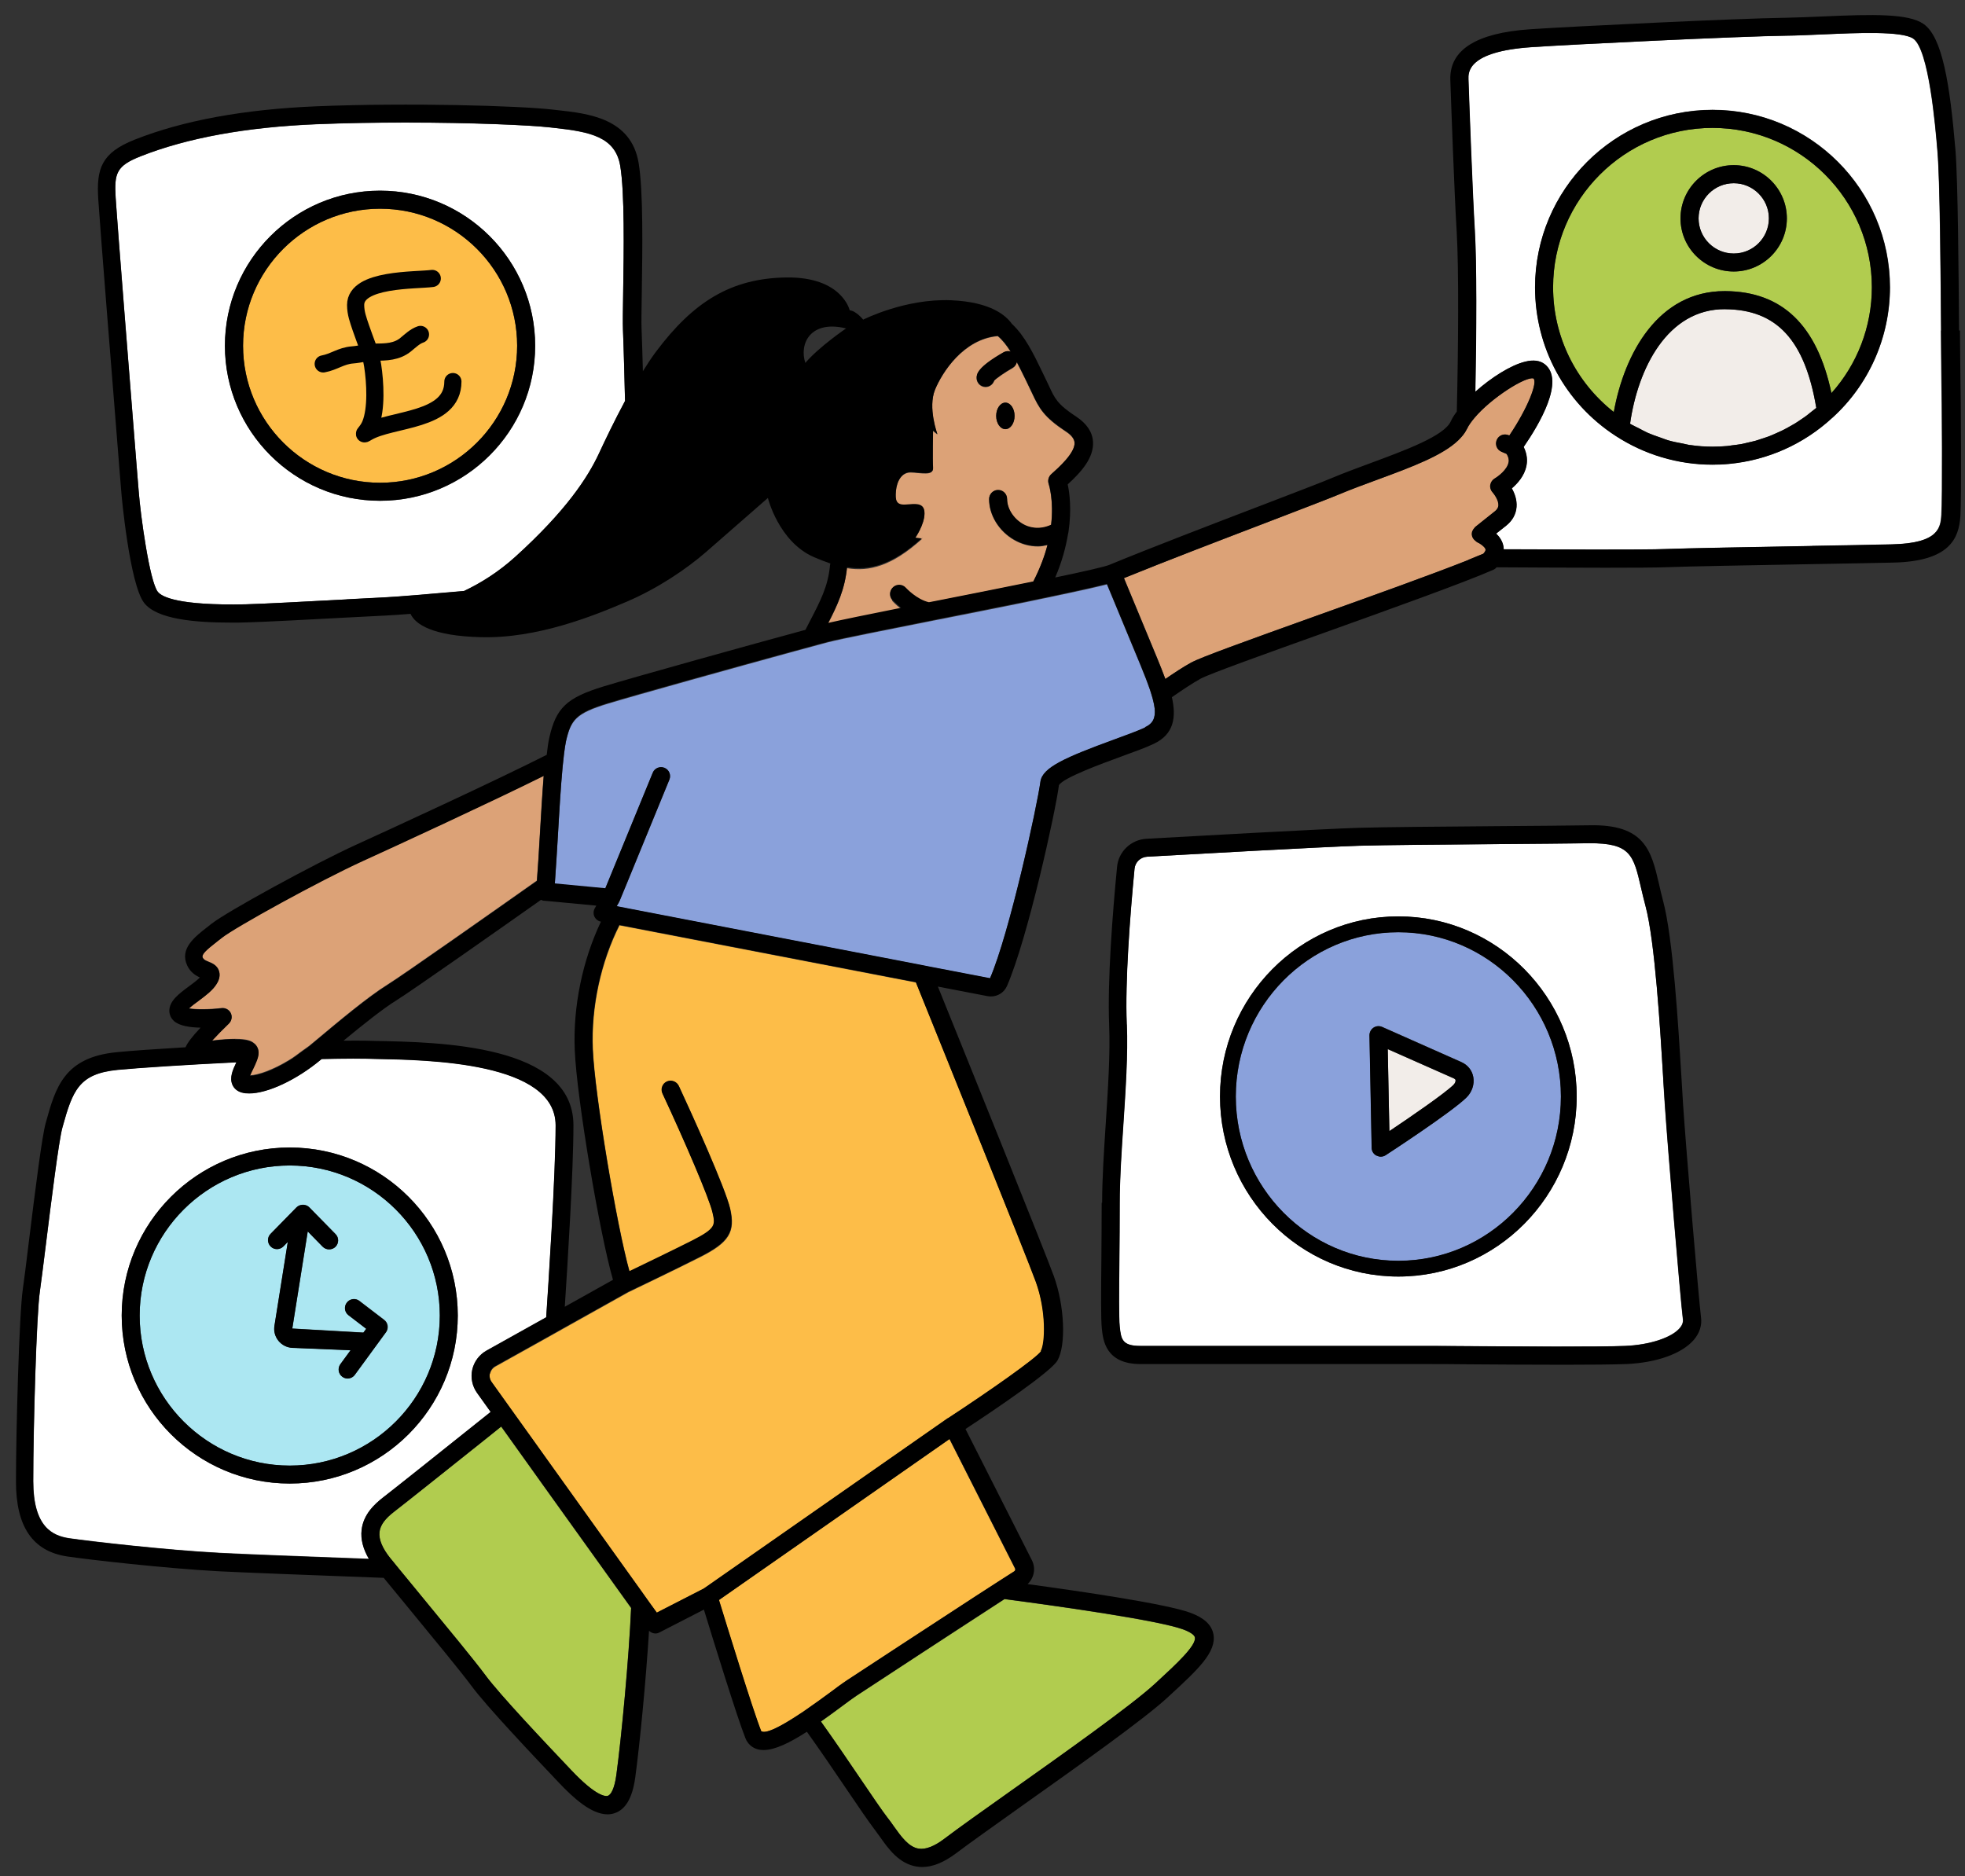 <svg width="111" height="106" viewBox="0 0 111 106" fill="none" xmlns="http://www.w3.org/2000/svg">
<rect x="0" y="0" width="111" height="106" fill="#333333" stroke="none"/>
<path d="M13.73 19.532C13.73 23.802 17.202 27.273 21.472 27.273C25.741 27.273 29.213 23.802 29.213 19.532C29.213 15.262 25.741 11.791 21.472 11.791C17.202 11.791 13.73 15.262 13.73 19.532Z" fill="#FDBD48"/>
<path d="M85.22 24.582L85.263 24.6C86.303 23.059 86.878 21.58 86.625 21.376C86.192 21.246 84.249 22.471 83.302 23.598C83.122 23.814 82.961 24.025 82.875 24.223C82.869 24.235 82.856 24.247 82.85 24.266C82.745 24.476 82.584 24.674 82.386 24.866C81.507 25.72 79.781 26.37 77.832 27.088C77.064 27.372 76.285 27.657 75.579 27.954C75.078 28.164 73.593 28.734 71.737 29.445C69.156 30.435 65.79 31.723 63.494 32.657C63.872 33.573 64.732 35.627 65.375 37.193C65.536 37.583 65.691 37.972 65.833 38.356C66.341 38.009 66.873 37.657 67.293 37.428C67.826 37.137 70.326 36.233 74.366 34.785C77.498 33.666 80.969 32.422 82.955 31.63C83.135 31.562 83.283 31.5 83.438 31.432C83.562 31.382 83.698 31.326 83.803 31.283C83.896 31.178 83.945 31.085 83.933 31.036C83.933 31.029 83.921 31.023 83.921 31.017C83.921 31.017 83.914 31.005 83.914 30.998C83.853 30.869 83.63 30.701 83.469 30.64C83.425 30.621 83.401 30.584 83.364 30.559C83.258 30.479 83.178 30.373 83.159 30.237C83.141 30.083 83.197 29.94 83.302 29.829C83.32 29.81 83.326 29.786 83.345 29.773L83.778 29.427L84.447 28.895C84.62 28.758 84.651 28.635 84.657 28.56C84.682 28.257 84.403 27.898 84.329 27.818C84.224 27.706 84.174 27.552 84.199 27.397C84.224 27.242 84.31 27.112 84.447 27.032C84.638 26.921 85.146 26.543 85.232 26.122C85.251 26.017 85.251 25.863 85.121 25.646L84.83 25.522C84.57 25.411 84.453 25.114 84.564 24.854C84.675 24.594 84.972 24.476 85.232 24.588L85.22 24.582Z" fill="#DCA277"/>
<path d="M12.524 52.977L12.251 53.188C11.614 53.682 11.366 53.918 11.453 54.097C11.502 54.202 11.595 54.252 11.787 54.326C11.979 54.407 12.264 54.524 12.369 54.84C12.48 55.168 12.301 55.471 12.239 55.57C12.022 55.935 11.614 56.238 11.218 56.529C11.057 56.647 10.822 56.82 10.673 56.962C11.057 57.03 11.824 57.03 12.517 56.944C12.728 56.919 12.944 57.03 13.037 57.228C13.13 57.426 13.087 57.661 12.932 57.81C12.61 58.119 12.264 58.472 11.979 58.781C12.536 58.713 12.957 58.689 13.278 58.689C14.021 58.689 14.225 58.825 14.349 58.93C14.355 58.93 14.367 58.942 14.374 58.949C14.522 59.072 14.597 59.245 14.603 59.431C14.603 59.437 14.603 59.444 14.603 59.456C14.603 59.617 14.553 59.778 14.485 59.945C14.429 60.081 14.367 60.217 14.3 60.359C14.244 60.465 14.169 60.619 14.12 60.749C14.553 60.731 15.389 60.458 16.341 59.877C16.589 59.728 16.837 59.536 17.096 59.344C17.22 59.252 17.338 59.177 17.468 59.078L17.783 58.819C19.12 57.699 20.785 56.306 21.88 55.626C22.758 55.081 28.03 51.368 30.326 49.747C30.382 49.035 30.438 48.126 30.493 47.16C30.561 45.997 30.63 44.815 30.71 43.813C27.721 45.298 22.344 47.779 20.494 48.621C18.062 49.728 13.248 52.383 12.517 52.971L12.524 52.977Z" fill="#DCA277"/>
<path d="M50.4 33.906C50.215 33.696 50.239 33.374 50.45 33.189C50.66 33.003 50.982 33.022 51.168 33.232C51.168 33.238 51.768 33.894 52.467 34.049C52.585 34.024 52.702 33.999 52.82 33.981C54.565 33.634 56.594 33.232 58.364 32.873C58.748 32.124 59.008 31.431 59.169 30.8C58.989 30.837 58.81 30.874 58.637 30.874C58.179 30.874 57.721 30.757 57.294 30.515C56.434 30.026 55.87 29.117 55.87 28.207C55.87 27.929 56.099 27.7 56.378 27.7C56.656 27.7 56.885 27.929 56.885 28.207C56.885 28.752 57.251 29.321 57.789 29.631C58.086 29.798 58.674 29.989 59.373 29.668C59.534 28.282 59.255 27.415 59.237 27.353C59.169 27.162 59.231 26.945 59.379 26.809C59.788 26.45 60.74 25.602 60.697 25.014C60.679 24.798 60.518 24.587 60.202 24.383C58.965 23.566 58.698 23.078 58.296 22.217L57.944 21.481C57.764 21.11 57.597 20.776 57.436 20.472C57.405 20.602 57.325 20.726 57.195 20.8C56.749 21.054 56.285 21.376 56.155 21.518C56.087 21.722 55.895 21.871 55.672 21.871C55.66 21.871 55.654 21.871 55.648 21.871C55.369 21.858 55.153 21.617 55.165 21.339C55.178 21.153 55.196 20.776 56.687 19.922C56.817 19.847 56.96 19.841 57.09 19.884C56.861 19.513 56.619 19.21 56.359 18.993C54.41 19.167 53.21 21.066 52.814 22.032C52.393 23.053 52.95 24.55 52.95 24.55L52.702 24.346C52.702 24.346 52.665 25.973 52.702 26.444C52.733 26.914 51.997 26.71 51.459 26.697C50.92 26.679 50.654 27.217 50.605 27.756C50.555 28.294 50.623 28.56 51.143 28.529C51.663 28.498 52.22 28.381 52.22 29.018C52.22 29.655 51.7 30.398 51.7 30.398L52.084 30.447C50.388 31.982 49.101 32.31 47.839 32.099C47.715 33.325 47.3 34.216 46.768 35.249C47.48 35.082 49.008 34.773 50.889 34.395C50.592 34.16 50.407 33.956 50.394 33.937L50.4 33.906ZM56.793 22.75C57.083 22.75 57.312 23.084 57.312 23.498C57.312 23.913 57.077 24.247 56.793 24.247C56.508 24.247 56.273 23.913 56.273 23.498C56.273 23.084 56.508 22.75 56.793 22.75Z" fill="#DCA277"/>
<path d="M56.792 24.242C57.083 24.242 57.312 23.908 57.312 23.494C57.312 23.079 57.077 22.745 56.792 22.745C56.508 22.745 56.273 23.079 56.273 23.494C56.273 23.908 56.508 24.242 56.792 24.242Z" fill="black"/>
<path d="M97.936 14.322C99.032 14.322 99.923 13.431 99.923 12.336C99.923 11.241 99.032 10.35 97.936 10.35C96.841 10.35 95.95 11.241 95.95 12.336C95.95 13.431 96.841 14.322 97.936 14.322Z" fill="#F2EDE9"/>
<path d="M97.459 17.466C94.174 17.435 92.521 20.851 92.082 23.92C92.082 23.92 92.082 23.932 92.082 23.939C92.243 24.038 92.416 24.112 92.583 24.198C92.744 24.285 92.899 24.372 93.066 24.446C93.295 24.551 93.536 24.632 93.771 24.712C93.932 24.768 94.087 24.836 94.248 24.879C94.514 24.96 94.792 25.009 95.065 25.059C95.201 25.083 95.337 25.127 95.473 25.145C95.888 25.207 96.308 25.238 96.735 25.238C97.014 25.238 97.286 25.226 97.558 25.201C97.651 25.195 97.738 25.176 97.825 25.164C98.004 25.139 98.189 25.12 98.369 25.09C98.48 25.071 98.586 25.04 98.691 25.015C98.846 24.978 99.006 24.947 99.161 24.904C99.279 24.873 99.39 24.83 99.501 24.793C99.644 24.743 99.786 24.7 99.928 24.65C100.046 24.607 100.157 24.551 100.275 24.502C100.405 24.446 100.541 24.39 100.671 24.322C100.788 24.267 100.9 24.198 101.011 24.143C101.135 24.075 101.259 24.007 101.383 23.932C101.494 23.864 101.605 23.79 101.71 23.716C101.828 23.635 101.946 23.561 102.057 23.474C102.162 23.394 102.267 23.308 102.366 23.227C102.441 23.165 102.521 23.109 102.595 23.048C102.595 23.048 102.595 23.048 102.595 23.041C101.952 19.211 100.362 17.491 97.453 17.472L97.459 17.466Z" fill="#F2EDE9"/>
<path d="M82.134 60.932L78.39 59.273L78.483 63.908C79.721 63.079 81.596 61.792 82.115 61.284C82.208 61.191 82.227 61.086 82.221 61.031C82.221 61 82.202 60.962 82.134 60.938V60.932Z" fill="#F2EDE9"/>
<path d="M16.367 65.843C11.695 65.843 7.889 69.649 7.889 74.32C7.889 78.992 11.695 82.798 16.367 82.798C21.039 82.798 24.844 78.992 24.844 74.32C24.844 69.649 21.039 65.843 16.367 65.843ZM21.8 75.267L20.049 77.662C19.95 77.798 19.795 77.872 19.64 77.872C19.535 77.872 19.43 77.841 19.343 77.773C19.114 77.606 19.065 77.291 19.232 77.062L19.807 76.276L16.521 76.14C16.218 76.127 15.927 75.985 15.736 75.744C15.544 75.509 15.457 75.199 15.507 74.896L16.262 70.156L16.014 70.41C15.816 70.614 15.494 70.614 15.296 70.416C15.098 70.218 15.092 69.896 15.29 69.698L16.75 68.207C16.942 68.009 17.289 68.009 17.48 68.207L18.959 69.717C19.157 69.915 19.151 70.243 18.953 70.434C18.854 70.534 18.724 70.577 18.594 70.577C18.464 70.577 18.328 70.527 18.229 70.422L17.388 69.562L16.515 75.051L20.531 75.28L20.692 75.063L19.69 74.296C19.467 74.123 19.424 73.807 19.597 73.584C19.77 73.361 20.086 73.318 20.308 73.491L21.707 74.562C21.93 74.729 21.973 75.044 21.806 75.267H21.8Z" fill="#ACE7F2"/>
<path d="M96.736 7.226C91.773 7.226 87.732 11.267 87.732 16.23C87.732 19.008 89.007 21.582 91.161 23.278C91.761 19.949 93.679 16.446 97.423 16.446H97.466C100.684 16.471 102.639 18.371 103.456 22.207C104.916 20.58 105.739 18.451 105.739 16.23C105.739 11.267 101.699 7.226 96.736 7.226ZM97.936 15.339C96.278 15.339 94.929 13.99 94.929 12.338C94.929 10.685 96.278 9.33 97.936 9.33C99.595 9.33 100.938 10.679 100.938 12.338C100.938 13.996 99.588 15.339 97.936 15.339Z" fill="#B1CC4F"/>
<path d="M22.121 88.122C22.251 88.283 22.393 88.456 22.548 88.648C22.684 88.815 22.827 88.988 22.981 89.174C23.241 89.489 23.52 89.823 23.804 90.176C25.227 91.903 26.843 93.864 27.399 94.619C28.21 95.727 30.846 98.505 32.257 99.996C33.693 101.512 34.219 101.494 34.336 101.457C34.497 101.407 34.708 101.067 34.813 100.281C35.103 98.146 35.524 93.685 35.648 90.844L30.654 83.877L30.221 83.27L29.788 82.664L28.309 80.597L27.585 81.179C25.388 82.93 22.913 84.91 22.257 85.411C21.738 85.807 21.478 86.172 21.434 86.556C21.385 86.977 21.595 87.478 22.053 88.047C22.072 88.072 22.096 88.103 22.121 88.128V88.122Z" fill="#B1CC4F"/>
<path d="M50.152 102.713C50.264 102.855 50.375 103.01 50.487 103.171C50.901 103.753 51.328 104.353 51.897 104.439C52.287 104.501 52.782 104.309 53.352 103.876C54.119 103.295 55.505 102.311 57.089 101.185C60.134 99.025 63.921 96.339 65.233 95.133L65.387 94.99C66.421 94.037 67.59 92.961 67.497 92.509C67.472 92.367 67.219 92.2 66.835 92.057C65.43 91.544 59.942 90.764 56.743 90.343C54.243 91.965 49.608 94.997 48.395 95.795C48.166 95.943 47.85 96.178 47.479 96.457C47.102 96.742 46.73 97.008 46.372 97.261C47.12 98.307 47.894 99.446 48.568 100.442C49.255 101.451 49.843 102.323 50.152 102.719V102.713Z" fill="#B1CC4F"/>
<path d="M78.99 71.233C84.052 71.233 88.174 67.069 88.174 61.951C88.174 56.834 84.052 52.669 78.99 52.669C73.929 52.669 69.808 56.834 69.808 61.951C69.808 67.069 73.929 71.233 78.99 71.233ZM77.586 58.053C77.728 57.954 77.914 57.941 78.075 58.009L82.549 59.996C82.907 60.157 83.155 60.46 83.223 60.837C83.297 61.252 83.155 61.685 82.833 62.001C81.986 62.836 78.427 65.163 78.273 65.255C78.186 65.311 78.093 65.336 77.994 65.336C77.914 65.336 77.833 65.317 77.759 65.274C77.598 65.187 77.493 65.02 77.487 64.835L77.363 58.48C77.363 58.306 77.444 58.145 77.592 58.047L77.586 58.053Z" fill="#8AA1DB"/>
<path d="M34.194 50.196L36.873 43.667C36.978 43.407 37.276 43.284 37.535 43.389C37.795 43.494 37.919 43.791 37.814 44.051L35.388 49.967L34.992 50.926C34.992 50.926 34.98 50.938 34.974 50.95C34.974 50.963 34.974 50.975 34.961 50.988L34.837 51.204L34.98 51.235L35.518 51.34L43.959 52.968L51.885 54.496L52.479 54.614L55.926 55.276C57.034 52.702 58.587 45.548 58.773 44.169C58.884 43.358 60.196 42.795 62.949 41.786C63.649 41.526 64.286 41.297 64.682 41.112C65.115 40.907 65.282 40.598 65.227 40.047C65.208 39.886 65.171 39.701 65.115 39.497C65.072 39.342 65.022 39.169 64.96 38.983C64.831 38.593 64.651 38.141 64.428 37.597C63.89 36.297 63.209 34.651 62.776 33.612C62.683 33.383 62.597 33.179 62.529 33.018C62.399 33.049 62.238 33.092 62.071 33.129C61.922 33.166 61.749 33.203 61.569 33.247C60.901 33.395 60.053 33.581 59.014 33.797C58.81 33.841 58.575 33.884 58.358 33.934C58.129 33.983 57.912 34.026 57.671 34.076C56.31 34.354 54.744 34.664 53.018 35.004C50.159 35.574 47.455 36.106 46.78 36.285C46.626 36.322 46.403 36.384 46.155 36.452C45.963 36.502 45.741 36.563 45.499 36.632C45.295 36.687 45.085 36.743 44.856 36.805C41.62 37.69 35.846 39.299 34.336 39.757C32.517 40.313 32.251 40.685 31.973 41.891C31.935 42.065 31.898 42.318 31.861 42.609C31.75 43.494 31.657 44.831 31.576 46.186C31.558 46.545 31.533 46.897 31.515 47.244C31.465 48.135 31.409 48.977 31.36 49.67C31.354 49.762 31.348 49.855 31.341 49.942L31.793 49.985L34.194 50.214V50.196Z" fill="#8AA1DB"/>
<path d="M109.644 18.671C109.619 15.515 109.582 10.237 109.439 8.553C109.322 7.13 108.951 2.792 108.072 2.186C107.435 1.747 104.867 1.858 102.998 1.945C102.255 1.976 101.531 2.013 100.882 2.019C98.264 2.05 88.722 2.514 86.488 2.669C82.893 2.916 82.93 4.092 82.943 4.482C82.986 5.769 83.172 10.967 83.302 13.021C83.419 14.896 83.4 18.72 83.332 22.136C84.224 21.338 85.331 20.632 86.154 20.434C86.618 20.323 86.99 20.372 87.256 20.583C88.407 21.499 86.946 23.974 86.061 25.255C86.278 25.675 86.272 26.059 86.216 26.325C86.105 26.888 85.715 27.315 85.393 27.594C85.548 27.866 85.69 28.237 85.659 28.646C85.628 29.054 85.424 29.419 85.071 29.704L84.508 30.149C84.694 30.329 84.861 30.564 84.917 30.861C84.929 30.91 84.929 30.972 84.929 31.034C87.571 31.047 92.905 31.071 94.069 31.022C95.108 30.979 98.951 30.91 102.342 30.849C104.143 30.818 105.813 30.787 106.847 30.762C109.545 30.706 109.607 29.772 109.656 29.098C109.718 28.194 109.687 22.687 109.656 21.103C109.65 20.7 109.644 19.809 109.631 18.677L109.644 18.671ZM103.493 23.609C101.884 25.094 99.848 25.997 97.676 26.201C97.367 26.232 97.051 26.245 96.742 26.245C94.799 26.245 92.899 25.682 91.259 24.611C88.413 22.755 86.717 19.624 86.717 16.227C86.717 10.701 91.21 6.202 96.742 6.202C102.274 6.202 106.766 10.701 106.766 16.227C106.766 19.048 105.578 21.734 103.499 23.609H103.493Z" fill="white"/>
<path d="M93.953 60.984C93.78 58.064 93.483 53.175 92.945 51.164C92.852 50.805 92.771 50.471 92.697 50.156C92.27 48.299 92.103 47.618 89.758 47.637C88.483 47.656 86.565 47.674 84.566 47.687C81.503 47.711 78.236 47.736 76.757 47.779C74.74 47.841 67.091 48.268 64.796 48.398C64.418 48.417 64.121 48.708 64.084 49.079C63.83 51.733 63.546 55.409 63.645 57.872C63.713 59.549 63.577 61.585 63.447 63.546C63.341 65.13 63.242 66.628 63.242 67.94C63.242 69.029 63.23 70.149 63.224 71.17C63.205 72.933 63.193 74.45 63.242 74.932C63.317 75.675 63.397 76.034 64.418 76.034H80.754C81.169 76.034 81.949 76.034 82.92 76.046C85.828 76.065 90.228 76.096 91.787 76.034C93.174 75.978 94.424 75.57 94.888 75.019C95.024 74.858 95.079 74.697 95.061 74.536C94.912 73.342 94.201 64.833 94.04 62.426L93.947 60.978L93.953 60.984ZM78.991 72.117C73.434 72.117 68.917 67.55 68.917 61.944C68.917 56.337 73.434 51.771 78.991 51.771C84.547 51.771 89.065 56.337 89.065 61.944C89.065 67.55 84.547 72.117 78.991 72.117Z" fill="white"/>
<path d="M20.847 88.067C20.513 87.498 20.37 86.947 20.432 86.421C20.538 85.537 21.175 84.955 21.645 84.59C22.295 84.089 24.764 82.121 26.954 80.37L27.722 79.757L26.948 78.674C26.676 78.297 26.583 77.82 26.682 77.368C26.781 76.917 27.072 76.527 27.48 76.298L30.859 74.411C30.964 72.839 31.391 66.41 31.391 63.563C31.391 59.999 24.238 59.869 21.181 59.813L20.692 59.801C20.47 59.801 20.222 59.795 19.956 59.795C19.436 59.795 18.83 59.807 18.18 59.819L18.137 59.85C16.75 61.008 15.117 61.762 14.084 61.762C13.929 61.762 13.787 61.744 13.663 61.713C13.421 61.645 13.23 61.49 13.137 61.28C12.957 60.878 13.149 60.438 13.36 60.005C10.563 60.141 7.871 60.315 6.652 60.432C4.455 60.649 4.109 61.589 3.527 63.699C3.323 64.436 2.883 67.981 2.592 70.327C2.444 71.515 2.32 72.505 2.258 72.932C2.067 74.175 1.881 80.636 1.881 83.674C1.881 86.261 2.97 86.756 3.917 86.898C5.105 87.071 9.412 87.566 12.376 87.721C13.694 87.789 17.295 87.931 20.853 88.061L20.847 88.067ZM6.875 74.318C6.875 69.083 11.132 64.826 16.367 64.826C21.602 64.826 25.859 69.083 25.859 74.318C25.859 79.553 21.602 83.81 16.367 83.81C11.132 83.81 6.875 79.553 6.875 74.318Z" fill="white"/>
<path d="M7.716 26.295L7.834 27.743C7.939 29.129 8.453 32.836 8.911 33.43C9.14 33.727 10.092 34.216 13.873 34.141C14.696 34.123 17.401 33.98 19.579 33.863L21.744 33.752C22.481 33.714 24.319 33.56 26.212 33.393C27.128 32.959 28.137 32.341 29.114 31.456C31.973 28.863 33.211 26.976 33.836 25.621C34.17 24.903 34.702 23.789 35.308 22.657C35.29 21.846 35.234 19.655 35.191 18.641C35.172 18.257 35.191 17.459 35.203 16.462C35.24 14.235 35.29 10.868 35.036 9.371C34.758 7.731 33.322 7.453 31.33 7.23L31.051 7.199C29.913 7.069 26.664 6.927 22.908 6.927C21.293 6.927 19.585 6.952 17.908 7.02C13.935 7.18 10.581 7.793 7.945 8.833C6.572 9.377 6.448 9.786 6.534 11.178C6.615 12.477 7.419 22.52 7.716 26.301V26.295ZM21.472 10.776C26.305 10.776 30.234 14.705 30.234 19.538C30.234 24.371 26.305 28.294 21.472 28.294C16.639 28.294 12.71 24.364 12.71 19.538C12.71 14.711 16.639 10.776 21.472 10.776Z" fill="white"/>
<path d="M44.924 96.99C45.06 96.904 45.203 96.811 45.351 96.712C45.481 96.625 45.623 96.52 45.766 96.421C46.106 96.186 46.465 95.926 46.867 95.629C47.257 95.344 47.591 95.097 47.826 94.936C48.891 94.237 52.591 91.811 55.171 90.134C55.4 89.986 55.623 89.843 55.834 89.707C56.075 89.553 56.291 89.41 56.496 89.28C56.805 89.082 57.077 88.909 57.288 88.773C57.343 88.736 57.362 88.668 57.331 88.606L53.631 81.298L40.605 90.394C41.02 91.743 42.517 96.613 42.993 97.807C43.222 97.95 43.872 97.665 44.918 96.997L44.924 96.99Z" fill="#FDBD48"/>
<path d="M27.671 77.593C27.634 77.766 27.671 77.939 27.77 78.082L28.513 79.121L28.81 79.536L29.794 80.909L29.986 81.176L30.419 81.782L30.852 82.388L35.598 89.016L36.192 89.845L36.681 90.532L37.102 91.113L39.756 89.752L53.537 80.13C53.537 80.13 53.543 80.13 53.549 80.13C55.919 78.583 58.537 76.739 58.809 76.343C59.05 75.916 59.131 74.103 58.525 72.432C58.011 71.015 53.197 59.103 51.749 55.508L34.998 52.278C33.958 54.338 33.389 56.882 33.494 59.283C33.599 61.844 34.843 69.251 35.567 71.838C36.378 71.448 37.968 70.681 39.1 70.112C40.468 69.418 40.425 69.233 40.264 68.521C40.084 67.723 38.686 64.474 37.436 61.795C37.318 61.541 37.43 61.238 37.684 61.12C37.937 61.003 38.24 61.114 38.358 61.368C39.076 62.909 41 67.166 41.254 68.298C41.551 69.61 41.186 70.198 39.558 71.021C37.999 71.807 35.586 72.958 35.493 73.007L31.83 75.056L31.279 75.365L30.728 75.674L27.987 77.203C27.832 77.29 27.727 77.432 27.69 77.605L27.671 77.593Z" fill="#FDBD48"/>
<path d="M110.664 18.664C110.64 15.496 110.602 10.193 110.46 8.467C110.144 4.723 109.718 2.081 108.653 1.35C107.799 0.763 105.844 0.8 102.954 0.93C102.224 0.961 101.506 0.991 100.869 1.004C98.239 1.035 88.66 1.499 86.42 1.654C83.382 1.864 81.872 2.823 81.927 4.512C81.971 5.806 82.156 11.016 82.286 13.083C82.41 15.143 82.379 19.611 82.293 23.25C82.15 23.441 82.026 23.633 81.952 23.806C81.581 24.623 79.403 25.428 77.484 26.139C76.699 26.43 75.906 26.721 75.189 27.024C74.694 27.235 73.215 27.798 71.383 28.503C68.617 29.561 64.954 30.966 62.646 31.919C62.38 32.024 61.192 32.296 59.608 32.624C59.991 31.733 60.202 30.923 60.325 30.205C60.331 30.155 60.344 30.1 60.356 30.056C60.542 28.788 60.418 27.841 60.313 27.365C61.08 26.665 61.804 25.855 61.742 24.945C61.705 24.401 61.383 23.924 60.789 23.534C59.731 22.841 59.583 22.513 59.249 21.789L58.89 21.041C58.382 19.982 57.887 18.968 57.163 18.299C56.842 17.848 56.006 17.062 53.735 16.963C51.13 16.851 48.76 18.058 48.76 18.058C48.76 18.058 48.358 17.557 47.999 17.532C47.999 17.532 47.572 15.632 44.422 15.675C41.273 15.719 39.156 17.068 37.059 19.865C36.811 20.193 36.563 20.576 36.316 20.972C36.291 20.112 36.267 19.166 36.242 18.602C36.223 18.231 36.242 17.451 36.254 16.48C36.291 14.079 36.341 10.793 36.075 9.203C35.648 6.678 33.234 6.412 31.471 6.22L31.199 6.189C29.268 5.973 23.123 5.793 17.901 6.004C13.817 6.171 10.351 6.802 7.604 7.891C5.717 8.64 5.444 9.531 5.55 11.245C5.63 12.557 6.434 22.6 6.738 26.387L6.855 27.829C6.855 27.878 7.313 32.989 8.142 34.06C8.866 34.994 11.032 35.174 13.093 35.174C13.383 35.174 13.668 35.174 13.953 35.161C14.77 35.143 17.486 35.001 19.67 34.883L21.836 34.772C22.133 34.759 22.616 34.722 23.191 34.679C23.457 35.267 24.423 35.929 27.164 35.997C30.369 36.083 33.575 34.772 35.388 33.998C37.201 33.224 38.81 32.117 39.886 31.183C40.963 30.242 43.377 28.132 43.377 28.132C43.377 28.132 43.983 30.601 45.975 31.473C46.291 31.61 46.6 31.727 46.904 31.832C46.904 31.863 46.885 31.919 46.885 31.944C46.774 33.132 46.34 33.955 45.746 35.099C45.666 35.254 45.579 35.421 45.499 35.582C42.547 36.38 35.747 38.274 34.088 38.781C32.015 39.419 31.415 39.982 31.032 41.665C30.976 41.906 30.926 42.24 30.883 42.643C28.092 44.06 22.102 46.819 20.128 47.717C17.765 48.793 12.789 51.516 11.935 52.197L11.676 52.401C10.989 52.939 10.129 53.608 10.58 54.554C10.747 54.907 11.014 55.093 11.292 55.223C11.131 55.384 10.883 55.569 10.655 55.736C10.098 56.151 9.572 56.541 9.565 57.098C9.565 57.32 9.658 57.531 9.832 57.685C10.135 57.958 10.735 58.044 11.329 58.057C10.815 58.601 10.58 58.935 10.481 59.164C8.811 59.264 7.387 59.362 6.589 59.443C3.606 59.734 3.13 61.454 2.579 63.453C2.375 64.195 2.022 66.961 1.62 70.228C1.478 71.404 1.354 72.388 1.292 72.803C1.082 74.189 0.902 80.872 0.902 83.7C0.902 86.255 1.849 87.641 3.804 87.932C5.005 88.112 9.361 88.607 12.362 88.768C13.792 88.842 17.857 88.997 21.675 89.139C22.078 89.628 22.56 90.216 23.068 90.834C24.485 92.555 26.087 94.504 26.626 95.234C27.473 96.391 30.14 99.201 31.57 100.71C32.38 101.564 33.395 102.499 34.317 102.499C34.447 102.499 34.577 102.48 34.707 102.437C35.338 102.233 35.722 101.577 35.883 100.426C36.143 98.52 36.489 94.931 36.663 92.128C36.817 92.276 37.04 92.332 37.232 92.233L39.763 90.933C40.258 92.555 41.638 97.022 42.108 98.198C42.232 98.514 42.479 98.736 42.795 98.823C42.9 98.854 43.018 98.866 43.135 98.866C43.779 98.866 44.62 98.452 45.579 97.833C46.328 98.879 47.102 100.017 47.776 101.014C48.5 102.084 49.076 102.926 49.397 103.346C49.496 103.476 49.595 103.619 49.701 103.761C50.183 104.448 50.79 105.296 51.786 105.45C51.891 105.469 51.99 105.475 52.095 105.475C52.689 105.475 53.321 105.215 54.014 104.695C54.775 104.12 56.155 103.142 57.726 102.022C60.796 99.844 64.614 97.14 65.969 95.884L66.123 95.741C67.646 94.337 68.741 93.328 68.543 92.313C68.438 91.787 68.011 91.391 67.231 91.107C65.888 90.618 61.322 89.937 58.048 89.492C58.407 89.151 58.525 88.619 58.296 88.155L54.539 80.73C56.235 79.616 59.379 77.487 59.737 76.856C60.232 75.983 60.133 73.756 59.527 72.085C59.026 70.705 54.676 59.926 52.98 55.736L55.777 56.275C55.845 56.287 55.913 56.293 55.981 56.293C56.365 56.293 56.718 56.071 56.879 55.712C58.048 53.038 59.62 45.885 59.818 44.357C60.059 43.942 62.2 43.156 63.351 42.735C64.1 42.463 64.743 42.228 65.17 42.024C66.328 41.479 66.451 40.508 66.198 39.388C66.761 38.998 67.379 38.583 67.831 38.336C68.32 38.07 71.594 36.894 74.762 35.762C78.475 34.431 82.689 32.921 84.353 32.191C84.409 32.166 84.458 32.136 84.502 32.092C84.514 32.08 84.52 32.061 84.539 32.049C85.943 32.055 88.505 32.074 90.671 32.074C92.261 32.074 93.641 32.067 94.18 32.043C95.207 31.999 99.043 31.931 102.428 31.869C104.229 31.838 105.9 31.808 106.939 31.783C110.132 31.715 110.652 30.421 110.739 29.171C110.807 28.175 110.769 22.519 110.739 21.09C110.732 20.688 110.726 19.803 110.714 18.677L110.664 18.664ZM19.578 33.862C17.406 33.98 14.695 34.122 13.872 34.14C10.091 34.221 9.139 33.726 8.91 33.429C8.452 32.835 7.938 29.128 7.833 27.742L7.715 26.294C7.412 22.513 6.608 12.47 6.533 11.171C6.447 9.778 6.577 9.364 7.944 8.825C10.586 7.78 13.94 7.173 17.907 7.012C19.584 6.944 21.292 6.92 22.907 6.92C26.663 6.92 29.912 7.068 31.05 7.192L31.328 7.223C33.327 7.439 34.757 7.718 35.035 9.364C35.289 10.861 35.239 14.227 35.202 16.455C35.184 17.451 35.177 18.256 35.19 18.633C35.233 19.648 35.289 21.839 35.307 22.649C34.701 23.782 34.169 24.889 33.835 25.613C33.203 26.968 31.972 28.862 29.113 31.449C28.136 32.334 27.127 32.952 26.211 33.385C24.318 33.553 22.474 33.707 21.743 33.744L19.578 33.856V33.862ZM102.354 30.842C98.963 30.904 95.12 30.972 94.081 31.015C92.911 31.065 87.583 31.04 84.941 31.028C84.941 30.966 84.941 30.91 84.929 30.855C84.873 30.558 84.706 30.322 84.52 30.143L85.083 29.697C85.436 29.419 85.64 29.054 85.671 28.639C85.702 28.237 85.56 27.866 85.405 27.587C85.727 27.315 86.117 26.882 86.228 26.319C86.284 26.053 86.284 25.675 86.073 25.248C86.958 23.967 88.419 21.492 87.268 20.576C87.001 20.366 86.624 20.31 86.166 20.428C85.343 20.626 84.236 21.331 83.344 22.13C83.412 18.714 83.425 14.89 83.314 13.015C83.19 10.96 82.998 5.762 82.955 4.475C82.942 4.085 82.905 2.91 86.5 2.662C88.734 2.508 98.276 2.05 100.894 2.013C101.543 2.006 102.267 1.969 103.01 1.938C104.885 1.858 107.447 1.74 108.084 2.18C108.969 2.786 109.334 7.124 109.451 8.547C109.594 10.23 109.631 15.508 109.656 18.664C109.662 19.797 109.668 20.688 109.68 21.09C109.711 22.674 109.742 28.175 109.68 29.085C109.631 29.765 109.569 30.694 106.871 30.749C105.831 30.774 104.167 30.805 102.366 30.836L102.354 30.842ZM82.948 31.634C80.962 32.426 77.491 33.67 74.36 34.79C70.319 36.238 67.813 37.142 67.287 37.432C66.866 37.661 66.334 38.008 65.826 38.361C65.684 37.977 65.529 37.587 65.368 37.197C64.725 35.638 63.871 33.577 63.487 32.661C65.783 31.727 69.149 30.434 71.73 29.45C73.58 28.738 75.071 28.169 75.572 27.959C76.278 27.662 77.058 27.371 77.825 27.092C79.78 26.375 81.501 25.725 82.379 24.871C82.571 24.679 82.738 24.487 82.843 24.271C82.849 24.258 82.862 24.246 82.868 24.227C82.961 24.029 83.115 23.813 83.295 23.602C84.242 22.476 86.185 21.257 86.618 21.381C86.878 21.585 86.296 23.064 85.257 24.605L85.213 24.586C84.953 24.475 84.656 24.592 84.545 24.852C84.433 25.112 84.551 25.409 84.811 25.52L85.102 25.644C85.232 25.861 85.238 26.016 85.213 26.121C85.133 26.542 84.619 26.919 84.427 27.03C84.297 27.111 84.205 27.241 84.18 27.395C84.155 27.55 84.205 27.705 84.31 27.816C84.384 27.897 84.662 28.262 84.638 28.559C84.632 28.639 84.601 28.757 84.427 28.893L83.759 29.425L83.326 29.772C83.326 29.772 83.301 29.809 83.283 29.827C83.177 29.939 83.115 30.081 83.14 30.236C83.159 30.366 83.239 30.477 83.344 30.558C83.382 30.582 83.406 30.619 83.45 30.638C83.604 30.706 83.833 30.867 83.895 30.997C83.895 30.997 83.901 31.009 83.901 31.015C83.901 31.022 83.914 31.028 83.914 31.034C83.926 31.09 83.877 31.183 83.784 31.282C83.679 31.325 83.543 31.381 83.419 31.43C83.264 31.492 83.115 31.554 82.936 31.628L82.948 31.634ZM64.682 41.096C64.286 41.281 63.648 41.516 62.949 41.77C60.195 42.779 58.883 43.348 58.772 44.153C58.587 45.532 57.033 52.686 55.926 55.26L52.479 54.598L51.885 54.48L43.958 52.952L35.518 51.324L34.979 51.219L34.837 51.188L34.961 50.972C34.961 50.972 34.961 50.947 34.973 50.934C34.973 50.922 34.992 50.922 34.992 50.91L35.388 49.951L37.813 44.035C37.919 43.775 37.795 43.478 37.535 43.373C37.275 43.268 36.978 43.391 36.873 43.651L34.194 50.179L31.793 49.951L31.341 49.907C31.347 49.821 31.353 49.728 31.36 49.635C31.409 48.942 31.459 48.1 31.514 47.209C31.533 46.863 31.558 46.504 31.576 46.151C31.657 44.796 31.749 43.459 31.861 42.575C31.898 42.284 31.935 42.036 31.972 41.857C32.251 40.644 32.517 40.279 34.336 39.722C35.846 39.258 41.619 37.655 44.855 36.77C45.084 36.708 45.301 36.647 45.499 36.597C45.74 36.529 45.957 36.473 46.155 36.417C46.402 36.349 46.625 36.294 46.78 36.251C47.454 36.071 50.158 35.539 53.017 34.97C54.744 34.629 56.309 34.314 57.671 34.041C57.912 33.992 58.129 33.949 58.358 33.899C58.574 33.856 58.809 33.806 59.013 33.763C60.053 33.546 60.901 33.367 61.569 33.212C61.748 33.169 61.916 33.132 62.07 33.095C62.237 33.057 62.404 33.014 62.528 32.983C62.596 33.144 62.683 33.348 62.776 33.577C63.209 34.617 63.889 36.263 64.428 37.562C64.651 38.101 64.824 38.559 64.96 38.948C65.022 39.134 65.071 39.307 65.115 39.462C65.17 39.666 65.208 39.852 65.226 40.013C65.282 40.563 65.115 40.879 64.682 41.077V41.096ZM58.809 76.33C58.537 76.726 55.919 78.564 53.55 80.117C53.55 80.117 53.543 80.117 53.537 80.117L39.757 89.739L37.102 91.1L36.681 90.519L36.192 89.832L35.598 89.003L30.852 82.376L30.419 81.769L29.986 81.163L29.794 80.897L28.81 79.523L28.513 79.108L27.77 78.069C27.665 77.926 27.634 77.753 27.671 77.58C27.709 77.406 27.814 77.264 27.968 77.178L30.71 75.649L31.261 75.34L31.811 75.03L35.474 72.982C35.567 72.939 37.987 71.788 39.54 70.996C41.167 70.173 41.532 69.591 41.235 68.273C40.982 67.141 39.057 62.883 38.34 61.343C38.222 61.089 37.919 60.977 37.665 61.095C37.411 61.213 37.3 61.516 37.417 61.77C38.667 64.449 40.066 67.698 40.245 68.496C40.406 69.201 40.45 69.393 39.082 70.086C37.95 70.656 36.359 71.423 35.549 71.813C34.825 69.226 33.587 61.819 33.476 59.257C33.377 56.856 33.94 54.313 34.979 52.252L51.73 55.483C53.184 59.078 57.992 70.99 58.506 72.407C59.112 74.077 59.032 75.891 58.791 76.317L58.809 76.33ZM67.497 92.505C67.59 92.957 66.42 94.034 65.387 94.987L65.232 95.129C63.92 96.335 60.133 99.027 57.089 101.181C55.505 102.301 54.113 103.291 53.351 103.872C52.782 104.306 52.287 104.497 51.897 104.436C51.328 104.349 50.901 103.749 50.486 103.167C50.375 103.006 50.264 102.851 50.152 102.709C49.849 102.319 49.255 101.447 48.568 100.432C47.894 99.436 47.12 98.297 46.371 97.251C46.73 96.998 47.095 96.731 47.479 96.447C47.85 96.175 48.166 95.939 48.395 95.785C49.608 94.987 54.236 91.954 56.742 90.333C59.942 90.754 65.43 91.534 66.835 92.047C67.225 92.19 67.472 92.357 67.497 92.499V92.505ZM55.839 89.708C55.629 89.844 55.406 89.987 55.177 90.135C52.59 91.818 48.896 94.238 47.832 94.937C47.59 95.092 47.256 95.339 46.873 95.63C46.47 95.927 46.111 96.187 45.771 96.422C45.629 96.521 45.487 96.62 45.357 96.713C45.202 96.818 45.066 96.905 44.93 96.991C43.89 97.66 43.24 97.944 43.005 97.802C42.529 96.608 41.031 91.738 40.617 90.389L53.642 81.293L57.343 88.6C57.374 88.662 57.355 88.731 57.299 88.768C57.089 88.904 56.817 89.077 56.507 89.275C56.303 89.405 56.087 89.547 55.845 89.702L55.839 89.708ZM34.342 101.453C34.218 101.49 33.692 101.509 32.263 99.993C30.846 98.501 28.216 95.723 27.405 94.615C26.848 93.86 25.233 91.899 23.81 90.172C23.526 89.826 23.247 89.485 22.987 89.17C22.839 88.984 22.69 88.811 22.554 88.644C22.399 88.458 22.257 88.279 22.127 88.118C22.108 88.093 22.084 88.062 22.059 88.037C21.601 87.468 21.391 86.967 21.44 86.546C21.483 86.162 21.75 85.797 22.263 85.401C22.913 84.9 25.394 82.92 27.591 81.169L28.315 80.587L29.794 82.654L30.227 83.26L30.66 83.867L35.654 90.834C35.53 93.675 35.109 98.142 34.819 100.271C34.713 101.063 34.503 101.397 34.342 101.447V101.453ZM12.369 87.734C9.405 87.579 5.098 87.085 3.91 86.911C2.963 86.769 1.874 86.274 1.874 83.687C1.874 80.643 2.059 74.189 2.251 72.945C2.313 72.518 2.437 71.528 2.585 70.34C2.876 67.995 3.316 64.443 3.52 63.713C4.102 61.602 4.454 60.662 6.645 60.445C7.864 60.328 10.556 60.154 13.352 60.018C13.142 60.452 12.95 60.891 13.13 61.293C13.223 61.504 13.408 61.658 13.656 61.726C13.78 61.763 13.922 61.776 14.076 61.776C15.11 61.776 16.744 61.021 18.13 59.864L18.173 59.833C18.823 59.82 19.429 59.808 19.949 59.808C20.215 59.808 20.462 59.808 20.685 59.814L21.174 59.827C24.231 59.882 31.384 60.006 31.384 63.577C31.384 66.423 30.957 72.846 30.852 74.424L27.473 76.311C27.071 76.54 26.78 76.93 26.675 77.382C26.576 77.834 26.675 78.31 26.941 78.687L27.715 79.77L26.947 80.383C24.757 82.134 22.288 84.102 21.638 84.603C21.168 84.968 20.524 85.55 20.425 86.435C20.363 86.955 20.506 87.505 20.84 88.081C17.282 87.951 13.687 87.808 12.362 87.74L12.369 87.734ZM13.278 58.706C12.957 58.706 12.536 58.731 11.979 58.799C12.263 58.49 12.61 58.137 12.932 57.828C13.086 57.673 13.13 57.438 13.037 57.246C12.944 57.048 12.727 56.937 12.517 56.962C11.818 57.048 11.057 57.048 10.673 56.98C10.822 56.838 11.057 56.664 11.218 56.547C11.614 56.25 12.022 55.947 12.239 55.588C12.301 55.489 12.48 55.192 12.369 54.858C12.263 54.536 11.979 54.418 11.787 54.344C11.595 54.264 11.508 54.22 11.453 54.115C11.366 53.936 11.62 53.7 12.251 53.206L12.523 52.995C13.254 52.407 18.068 49.753 20.5 48.645C22.35 47.803 27.727 45.322 30.716 43.837C30.636 44.839 30.567 46.021 30.499 47.185C30.444 48.144 30.388 49.059 30.332 49.771C28.037 51.392 22.764 55.105 21.886 55.65C20.79 56.33 19.126 57.723 17.789 58.843L17.474 59.109C17.35 59.214 17.226 59.282 17.102 59.375C16.849 59.567 16.595 59.758 16.348 59.907C15.395 60.495 14.553 60.767 14.126 60.779C14.175 60.656 14.25 60.501 14.306 60.39C14.373 60.247 14.442 60.111 14.491 59.975C14.559 59.808 14.609 59.647 14.609 59.486C14.609 59.48 14.609 59.474 14.609 59.462C14.602 59.276 14.522 59.103 14.38 58.979C14.373 58.979 14.361 58.966 14.355 58.96C14.231 58.855 14.033 58.719 13.284 58.719L13.278 58.706ZM30.741 50.885L33.686 51.163L33.599 51.312C33.519 51.454 33.507 51.627 33.575 51.776C33.643 51.925 33.779 52.036 33.94 52.067H33.946C32.913 54.239 32.362 56.85 32.467 59.319C32.578 62.048 33.884 69.758 34.627 72.302L31.904 73.824C32.053 71.553 32.393 66.138 32.393 63.57C32.393 59.004 24.819 58.874 21.18 58.806L20.691 58.793C20.326 58.787 19.887 58.787 19.404 58.793C20.487 57.902 21.626 56.986 22.418 56.497C23.284 55.959 28.105 52.568 30.561 50.836C30.617 50.86 30.673 50.885 30.735 50.891L30.741 50.885ZM52.089 30.421L51.705 30.372C51.705 30.372 52.225 29.629 52.225 28.992C52.225 28.355 51.675 28.472 51.148 28.503C50.629 28.534 50.561 28.268 50.61 27.73C50.66 27.191 50.932 26.653 51.464 26.672C52.002 26.69 52.739 26.888 52.708 26.418C52.677 25.948 52.708 24.32 52.708 24.32L52.955 24.524C52.955 24.524 52.405 23.033 52.819 22.006C53.215 21.041 54.416 19.141 56.365 18.968C56.625 19.184 56.866 19.487 57.095 19.859C56.965 19.815 56.817 19.828 56.693 19.896C55.196 20.75 55.177 21.133 55.171 21.313C55.158 21.591 55.375 21.832 55.653 21.845C55.66 21.845 55.672 21.845 55.678 21.845C55.901 21.845 56.093 21.703 56.161 21.492C56.291 21.35 56.755 21.028 57.2 20.774C57.33 20.7 57.411 20.583 57.442 20.446C57.603 20.756 57.77 21.084 57.949 21.455L58.302 22.191C58.704 23.058 58.97 23.547 60.208 24.357C60.517 24.561 60.684 24.772 60.703 24.988C60.746 25.576 59.787 26.424 59.385 26.783C59.23 26.919 59.174 27.136 59.242 27.327C59.261 27.389 59.539 28.262 59.379 29.642C58.679 29.963 58.091 29.778 57.794 29.605C57.25 29.295 56.891 28.726 56.891 28.181C56.891 27.903 56.662 27.674 56.383 27.674C56.105 27.674 55.876 27.903 55.876 28.181C55.876 29.091 56.433 30.001 57.299 30.489C57.726 30.731 58.178 30.848 58.642 30.848C58.822 30.848 59.001 30.811 59.174 30.774C59.013 31.399 58.754 32.098 58.37 32.847C56.606 33.206 54.571 33.614 52.825 33.955C52.708 33.98 52.59 34.004 52.473 34.023C51.773 33.862 51.179 33.212 51.173 33.206C50.988 32.996 50.666 32.977 50.456 33.163C50.245 33.348 50.22 33.67 50.406 33.88C50.425 33.899 50.61 34.103 50.901 34.338C49.014 34.716 47.492 35.025 46.78 35.192C47.312 34.165 47.727 33.268 47.85 32.043C49.113 32.247 50.406 31.925 52.095 30.39L52.089 30.421ZM45.493 20.502C45.134 19.438 45.765 18.058 47.795 18.553C47.795 18.553 46.272 19.586 45.493 20.502Z" fill="black"/>
<path d="M96.736 6.211C91.21 6.211 86.711 10.71 86.711 16.236C86.711 19.633 88.407 22.77 91.253 24.621C92.893 25.691 94.787 26.254 96.736 26.254C97.052 26.254 97.361 26.242 97.67 26.211C99.836 26.007 101.878 25.103 103.487 23.618C105.56 21.749 106.754 19.058 106.754 16.236C106.754 10.71 102.262 6.211 96.73 6.211H96.736ZM95.474 25.147C95.337 25.128 95.201 25.085 95.065 25.06C94.793 25.01 94.514 24.955 94.248 24.881C94.088 24.831 93.933 24.769 93.772 24.713C93.537 24.633 93.295 24.546 93.067 24.447C92.899 24.373 92.745 24.28 92.584 24.2C92.417 24.113 92.243 24.039 92.083 23.94C92.083 23.94 92.083 23.927 92.083 23.921C92.516 20.858 94.168 17.443 97.46 17.467C100.362 17.486 101.959 19.212 102.602 23.037C102.602 23.037 102.602 23.037 102.602 23.043C102.528 23.105 102.447 23.16 102.373 23.222C102.268 23.309 102.169 23.389 102.064 23.47C101.952 23.556 101.835 23.631 101.717 23.711C101.606 23.785 101.501 23.86 101.389 23.927C101.265 24.002 101.142 24.07 101.018 24.138C100.907 24.2 100.795 24.262 100.678 24.317C100.548 24.379 100.412 24.435 100.282 24.497C100.164 24.546 100.053 24.602 99.935 24.645C99.793 24.701 99.65 24.744 99.508 24.788C99.397 24.825 99.279 24.868 99.168 24.899C99.013 24.942 98.858 24.973 98.698 25.01C98.592 25.035 98.481 25.066 98.376 25.085C98.196 25.116 98.017 25.14 97.831 25.159C97.738 25.171 97.652 25.19 97.565 25.196C97.293 25.221 97.014 25.233 96.742 25.233C96.315 25.233 95.894 25.202 95.48 25.14L95.474 25.147ZM103.456 22.207C102.639 18.371 100.678 16.471 97.466 16.446H97.423C93.679 16.446 91.761 19.949 91.161 23.278C89.007 21.582 87.732 19.008 87.732 16.23C87.732 11.267 91.773 7.226 96.736 7.226C101.699 7.226 105.739 11.267 105.739 16.23C105.739 18.451 104.916 20.58 103.456 22.207Z" fill="black"/>
<path d="M97.936 9.33C96.278 9.33 94.929 10.679 94.929 12.337C94.929 13.995 96.278 15.338 97.936 15.338C99.594 15.338 100.937 13.989 100.937 12.337C100.937 10.685 99.588 9.33 97.936 9.33ZM97.936 14.323C96.841 14.323 95.95 13.432 95.95 12.337C95.95 11.242 96.841 10.351 97.936 10.351C99.031 10.351 99.922 11.242 99.922 12.337C99.922 13.432 99.031 14.323 97.936 14.323Z" fill="black"/>
<path d="M62.233 67.948C62.233 69.031 62.221 70.151 62.215 71.172C62.196 73.034 62.184 74.507 62.24 75.045C62.308 75.701 62.444 77.062 64.43 77.062H80.766C81.181 77.062 81.961 77.062 82.926 77.075C84.535 77.087 86.595 77.1 88.39 77.1C89.85 77.1 91.131 77.087 91.849 77.062C93.582 76.988 95.011 76.475 95.686 75.689C96.007 75.311 96.15 74.872 96.088 74.42C95.952 73.325 95.246 64.984 95.073 62.366L94.986 60.924C94.807 57.967 94.51 53.016 93.947 50.9C93.854 50.559 93.78 50.231 93.712 49.928C93.278 48.053 92.907 46.55 89.77 46.624C88.495 46.642 86.583 46.661 84.584 46.673C81.466 46.698 78.242 46.723 76.757 46.766C74.727 46.828 67.066 47.255 64.764 47.385C63.886 47.435 63.18 48.109 63.1 48.982C62.84 51.667 62.555 55.392 62.654 57.911C62.722 59.538 62.586 61.543 62.462 63.48C62.357 65.083 62.258 66.599 62.258 67.942L62.233 67.948ZM63.651 57.874C63.551 55.411 63.836 51.735 64.09 49.081C64.127 48.709 64.424 48.425 64.802 48.4C67.097 48.27 74.752 47.843 76.763 47.781C78.242 47.738 81.509 47.713 84.572 47.688C86.577 47.67 88.495 47.657 89.764 47.639C92.109 47.62 92.276 48.301 92.703 50.157C92.777 50.473 92.852 50.807 92.951 51.166C93.489 53.177 93.78 58.066 93.959 60.986L94.052 62.434C94.213 64.841 94.924 73.35 95.073 74.544C95.091 74.711 95.036 74.866 94.9 75.027C94.436 75.577 93.186 75.986 91.799 76.041C90.24 76.103 85.841 76.072 82.932 76.054C81.961 76.048 81.181 76.041 80.766 76.041H64.43C63.409 76.041 63.329 75.683 63.255 74.94C63.205 74.457 63.217 72.935 63.236 71.178C63.248 70.157 63.255 69.031 63.255 67.948C63.255 66.636 63.353 65.138 63.459 63.554C63.589 61.586 63.725 59.557 63.657 57.88L63.651 57.874Z" fill="black"/>
<path d="M78.991 72.117C84.548 72.117 89.065 67.55 89.065 61.944C89.065 56.337 84.548 51.77 78.991 51.77C73.434 51.77 68.917 56.337 68.917 61.944C68.917 67.55 73.434 72.117 78.991 72.117ZM78.991 52.662C84.053 52.662 88.174 56.826 88.174 61.944C88.174 67.061 84.053 71.225 78.991 71.225C73.929 71.225 69.808 67.061 69.808 61.944C69.808 56.826 73.929 52.662 78.991 52.662Z" fill="black"/>
<path d="M77.76 65.285C77.834 65.322 77.914 65.347 77.995 65.347C78.094 65.347 78.187 65.322 78.273 65.266C78.422 65.167 81.98 62.847 82.834 62.011C83.156 61.696 83.298 61.263 83.224 60.848C83.156 60.471 82.908 60.161 82.549 60.006L78.075 58.02C77.914 57.952 77.735 57.964 77.586 58.063C77.444 58.162 77.357 58.323 77.357 58.496L77.481 64.852C77.481 65.037 77.586 65.204 77.754 65.291L77.76 65.285ZM82.116 61.275C81.596 61.782 79.721 63.069 78.484 63.899L78.391 59.264L82.135 60.922C82.196 60.953 82.215 60.984 82.221 61.015C82.234 61.077 82.209 61.176 82.116 61.269V61.275Z" fill="black"/>
<path d="M25.859 74.32C25.859 69.085 21.602 64.828 16.367 64.828C11.132 64.828 6.875 69.085 6.875 74.32C6.875 79.555 11.132 83.812 16.367 83.812C21.602 83.812 25.859 79.555 25.859 74.32ZM7.889 74.32C7.889 69.648 11.695 65.843 16.367 65.843C21.039 65.843 24.844 69.648 24.844 74.32C24.844 78.992 21.039 82.797 16.367 82.797C11.695 82.797 7.889 78.992 7.889 74.32Z" fill="black"/>
<path d="M20.302 73.5C20.079 73.327 19.757 73.37 19.59 73.593C19.417 73.816 19.46 74.137 19.683 74.304L20.685 75.072L20.524 75.288L16.508 75.059L17.381 69.571L18.222 70.431C18.321 70.53 18.451 70.585 18.587 70.585C18.724 70.585 18.847 70.536 18.946 70.443C19.144 70.245 19.151 69.923 18.953 69.725L17.474 68.215C17.282 68.017 16.942 68.017 16.744 68.215L15.283 69.707C15.085 69.905 15.091 70.233 15.289 70.424C15.487 70.623 15.809 70.616 16.007 70.418L16.255 70.165L15.5 74.905C15.45 75.208 15.537 75.517 15.729 75.752C15.921 75.987 16.211 76.136 16.515 76.148L19.8 76.284L19.225 77.07C19.058 77.299 19.107 77.615 19.336 77.782C19.429 77.85 19.534 77.881 19.633 77.881C19.788 77.881 19.943 77.807 20.042 77.671L21.793 75.276C21.954 75.053 21.91 74.737 21.694 74.57L20.295 73.5H20.302Z" fill="black"/>
<path d="M30.227 19.532C30.227 14.699 26.298 10.77 21.465 10.77C16.633 10.77 12.703 14.699 12.703 19.532C12.703 24.365 16.633 28.288 21.465 28.288C26.298 28.288 30.227 24.359 30.227 19.532ZM21.471 27.273C17.202 27.273 13.73 23.802 13.73 19.532C13.73 15.262 17.202 11.791 21.471 11.791C25.741 11.791 29.213 15.262 29.213 19.532C29.213 23.802 25.741 27.273 21.471 27.273Z" fill="black"/>
<path d="M24.418 15.731C23.5 15.854 20.089 15.722 20.089 17.229C20.089 17.7 20.236 18.076 20.385 18.524C20.636 19.277 20.93 19.866 21.051 20.651C21.197 21.599 21.283 23.099 20.922 23.98C20.741 24.422 20.377 24.647 20.755 24.424C22.117 23.623 25.583 23.83 25.583 21.557" stroke="black" stroke-width="0.97" stroke-linecap="round"/>
<path d="M18.258 20.558C18.862 20.449 19.261 20.1 19.914 20.05C20.35 20.016 20.736 19.893 21.181 19.893C21.804 19.893 22.414 19.881 22.919 19.467C23.178 19.256 23.442 18.997 23.752 18.894" stroke="black" stroke-width="0.97" stroke-linecap="round"/>
</svg>